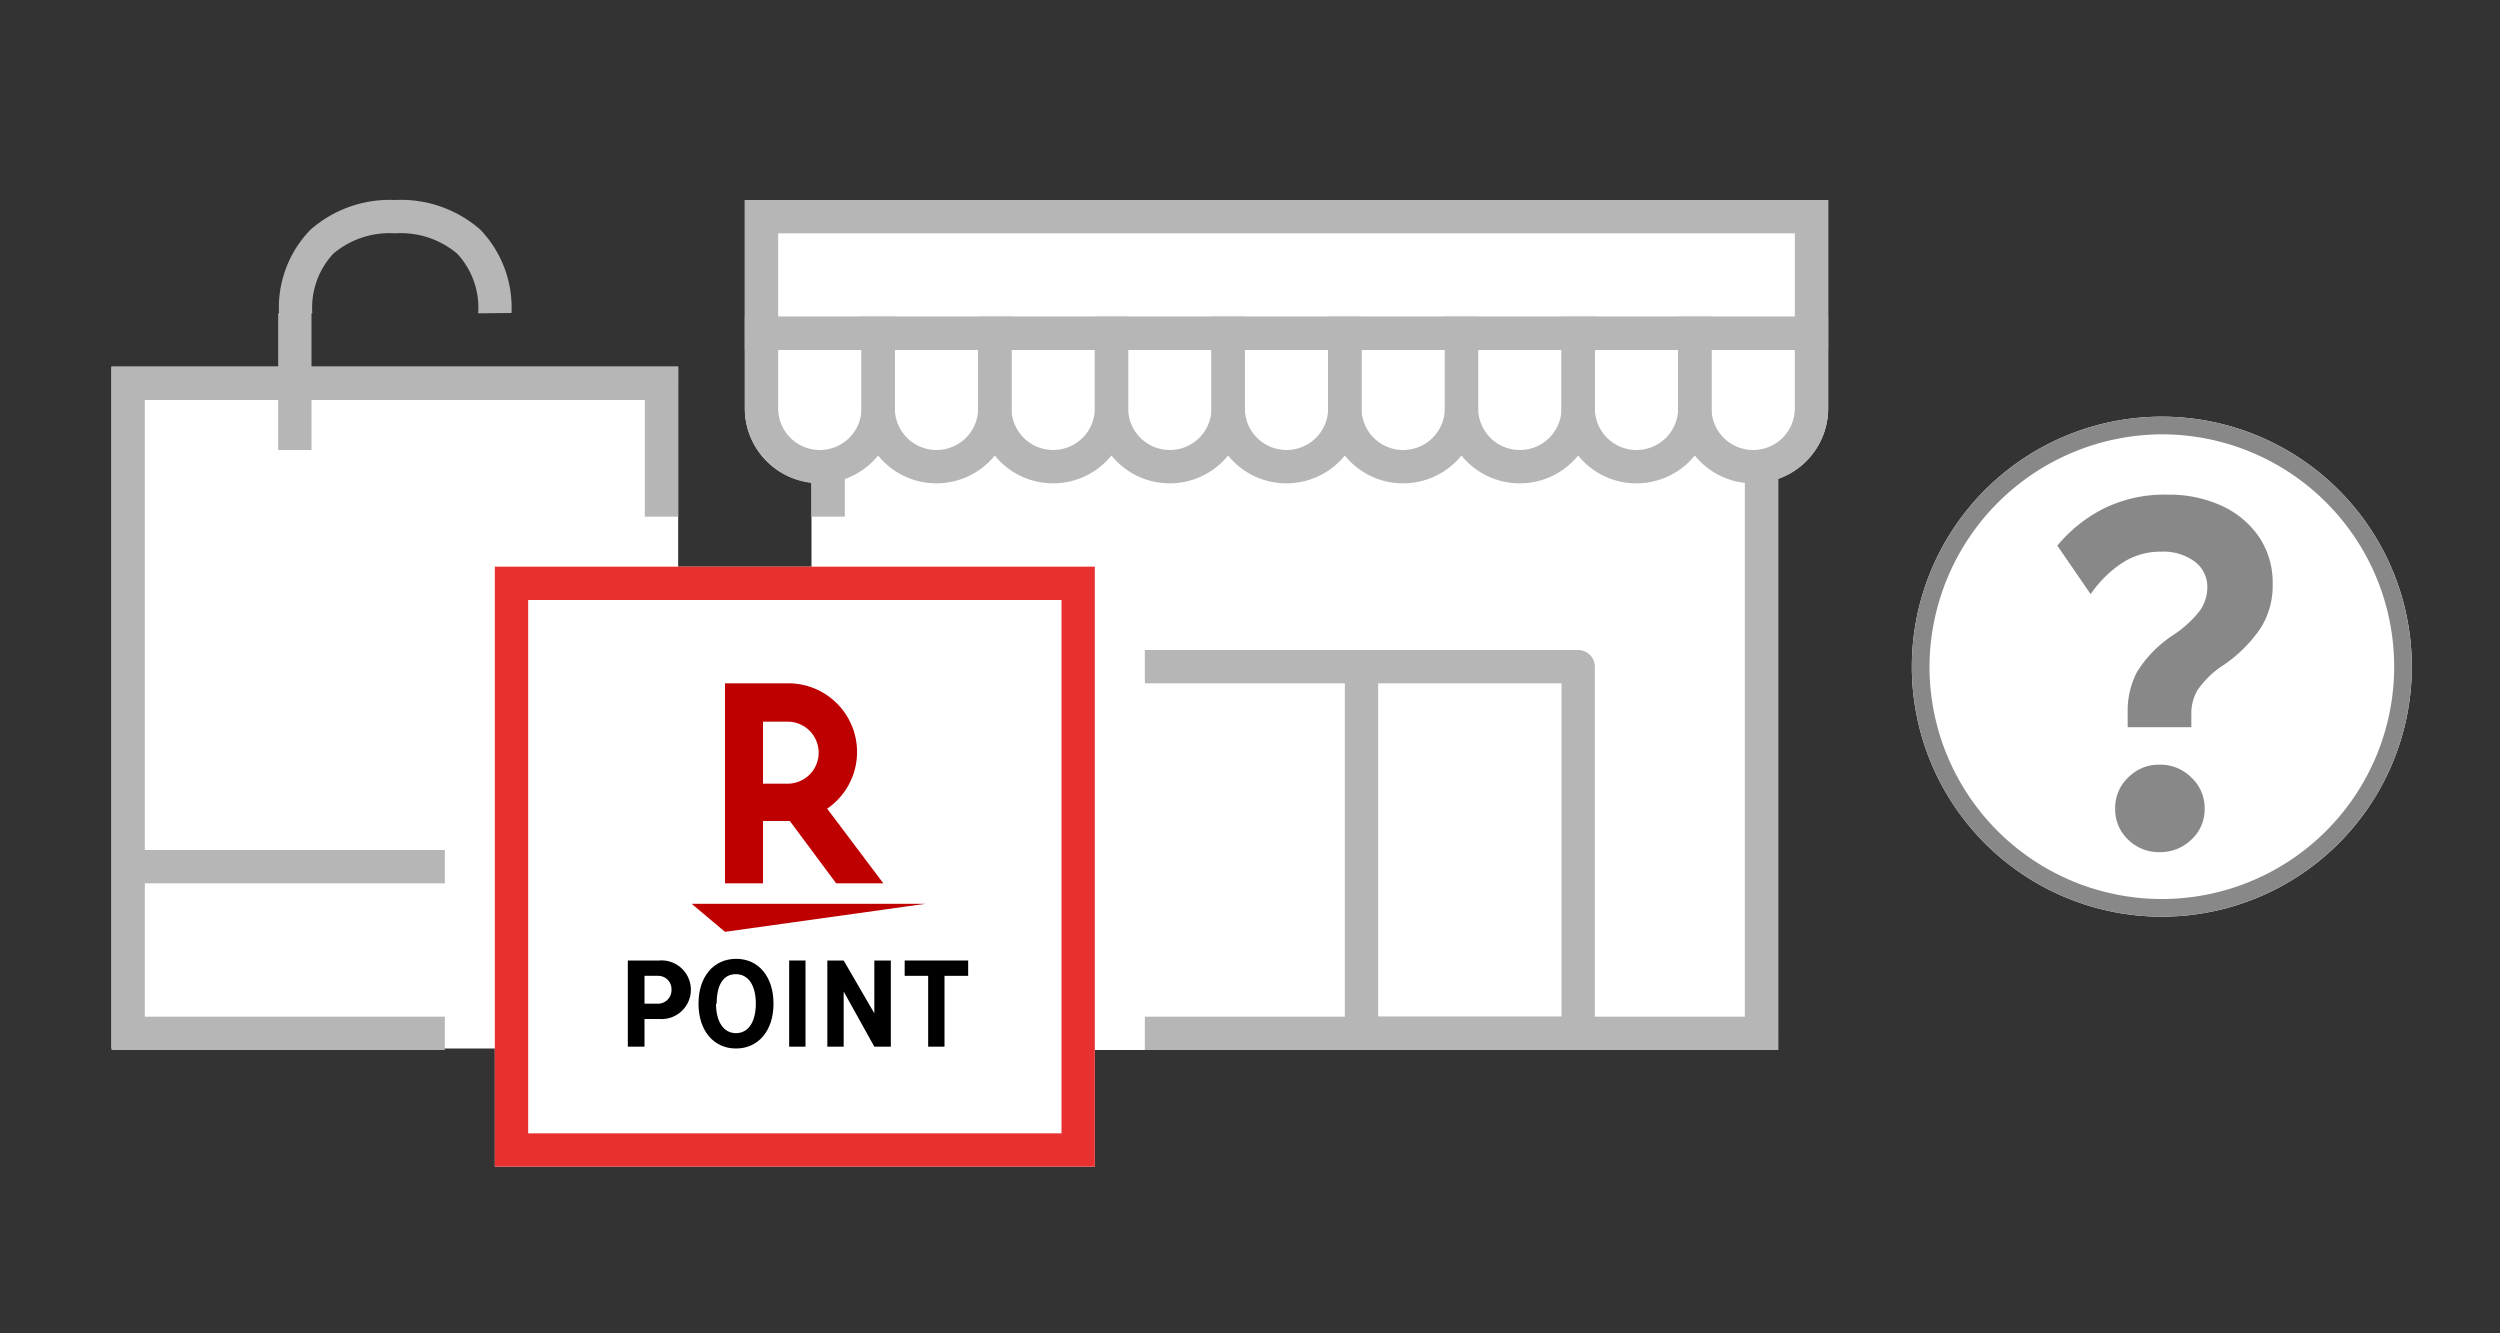 <svg xmlns="http://www.w3.org/2000/svg" xmlns:xlink="http://www.w3.org/1999/xlink" width="150" height="80" viewBox="0 0 150 80"><rect x="0" y="0" width="150" height="80" fill="#333333" stroke="none"/><defs><style>.a,.b{fill:none;}.a{clip-rule:evenodd;}.c,.d{fill:#fff;}.c,.j,.k{fill-rule:evenodd;}.e{fill:#b6b6b6;}.f{clip-path:url(#a);}.g{clip-path:url(#b);}.h{clip-path:url(#c);}.i{fill:#e93030;}.k{fill:#bf0000;}.l{fill:#888;}</style><clipPath id="a"><path class="a" d="M80.69,40a1,1,0,0,1,1-1h13a1,1,0,0,1,1,1V62a1,1,0,0,1-1,1h-13a1,1,0,0,1-1-1Z"/></clipPath><clipPath id="b"><rect class="b" x="44.69" y="12" width="65" height="9"/></clipPath><clipPath id="c"><rect class="b" x="29.69" y="34" width="36" height="36"/></clipPath></defs><path class="c" d="M68.69,63h38V28.72a4.48,4.48,0,0,0,3-4.22V12h-65V24.5a4.48,4.48,0,0,0,4,4.45V63Z"/><rect class="d" x="6.69" y="22" width="34" height="40.91"/><path class="e" d="M105.69,61h-37v2h37Zm-1-33V62h2V28Zm1,34v1h1V62Z"/><g class="f"><path class="e" d="M81.69,37a3,3,0,0,0-3,3h4a1,1,0,0,1-1,1Zm13,4a1,1,0,0,1-1-1h4a3,3,0,0,0-3-3Zm-1,21a1,1,0,0,1,1-1v4a3,3,0,0,0,3-3Zm-12-1a1,1,0,0,1,1,1h-4a3,3,0,0,0,3,3Zm1,1V40h-4V62Zm4.56-1H81.69v4h5.56Zm7.44,0H87.25v4h7.44Zm-1-21V62h4V40Zm-12,1h13V37h-13Z"/></g><rect class="e" x="68.69" y="39" width="14" height="2"/><rect class="e" x="48.69" y="28" width="2" height="3"/><path class="e" d="M51.69,24.5a2.5,2.5,0,0,1-2.5,2.5v2a4.5,4.5,0,0,0,4.5-4.5ZM49.19,27a2.5,2.5,0,0,1-2.5-2.5h-2a4.49,4.49,0,0,0,4.5,4.5Zm-2.5-2.5V20h-2v4.5Zm5-4.5v4.5h2V20Zm-6,1h7V19h-7Zm7-1h1V19h-1Zm-7,0V19h-1v1Z"/><path class="e" d="M58.69,24.5a2.5,2.5,0,0,1-2.5,2.5v2a4.5,4.5,0,0,0,4.5-4.5ZM56.19,27a2.5,2.5,0,0,1-2.5-2.5h-2a4.49,4.49,0,0,0,4.5,4.5Zm-2.5-2.5V20h-2v4.5Zm5-4.5v4.5h2V20Zm-6,1h7V19h-7Zm7-1h1V19h-1Zm-7,0V19h-1v1Z"/><path class="e" d="M65.69,24.5a2.5,2.5,0,0,1-2.5,2.5v2a4.5,4.5,0,0,0,4.5-4.5ZM63.19,27a2.5,2.5,0,0,1-2.5-2.5h-2a4.49,4.49,0,0,0,4.5,4.5Zm-2.5-2.5V20h-2v4.5Zm5-4.5v4.5h2V20Zm-6,1h7V19h-7Zm7-1h1V19h-1Zm-7,0V19h-1v1Z"/><path class="e" d="M72.69,24.5a2.5,2.5,0,0,1-2.5,2.5v2a4.5,4.5,0,0,0,4.5-4.5ZM70.19,27a2.5,2.5,0,0,1-2.5-2.5h-2a4.49,4.49,0,0,0,4.5,4.5Zm-2.5-2.5V20h-2v4.5Zm5-4.5v4.5h2V20Zm-6,1h7V19h-7Zm7-1h1V19h-1Zm-7,0V19h-1v1Z"/><path class="e" d="M79.69,24.5a2.5,2.5,0,0,1-2.5,2.5v2a4.5,4.5,0,0,0,4.5-4.5ZM77.19,27a2.5,2.5,0,0,1-2.5-2.5h-2a4.49,4.49,0,0,0,4.5,4.5Zm-2.5-2.5V20h-2v4.5Zm5-4.5v4.5h2V20Zm-6,1h7V19h-7Zm7-1h1V19h-1Zm-7,0V19h-1v1Z"/><path class="e" d="M86.69,24.5a2.5,2.5,0,0,1-2.5,2.5v2a4.5,4.5,0,0,0,4.5-4.5ZM84.19,27a2.5,2.5,0,0,1-2.5-2.5h-2a4.49,4.49,0,0,0,4.5,4.5Zm-2.5-2.5V20h-2v4.5Zm5-4.5v4.5h2V20Zm-6,1h7V19h-7Zm7-1h1V19h-1Zm-7,0V19h-1v1Z"/><path class="e" d="M93.69,24.5a2.5,2.5,0,0,1-2.5,2.5v2a4.5,4.5,0,0,0,4.5-4.5ZM91.19,27a2.5,2.5,0,0,1-2.5-2.5h-2a4.49,4.49,0,0,0,4.5,4.5Zm-2.5-2.5V20h-2v4.5Zm5-4.5v4.5h2V20Zm-6,1h7V19h-7Zm7-1h1V19h-1Zm-7,0V19h-1v1Z"/><path class="e" d="M100.69,24.5a2.5,2.5,0,0,1-2.5,2.5v2a4.5,4.5,0,0,0,4.5-4.5ZM98.19,27a2.5,2.5,0,0,1-2.5-2.5h-2a4.49,4.49,0,0,0,4.5,4.5Zm-2.5-2.5V20h-2v4.5Zm5-4.5v4.5h2V20Zm-6,1h7V19h-7Zm7-1h1V19h-1Zm-7,0V19h-1v1Z"/><path class="e" d="M107.69,24.5a2.5,2.5,0,0,1-2.5,2.5v2a4.5,4.5,0,0,0,4.5-4.5Zm-2.5,2.5a2.5,2.5,0,0,1-2.5-2.5h-2a4.49,4.49,0,0,0,4.5,4.5Zm-2.5-2.5V20h-2v4.5Zm5-4.5v4.5h2V20Zm-6,1h7V19h-7Zm7-1h1V19h-1Zm-7,0V19h-1v1Z"/><g class="g"><path class="e" d="M46.69,21V12h-4v9Zm63-2h-65v4h65Zm-2-7v9h4V12Zm-63,2h65V10h-65Zm0,7h-2v2h2Zm65,0v2h2V21Zm0-9h2V10h-2Zm-65,0V10h-2v2Z"/></g><path class="e" d="M7.69,61h19v2h-19Zm1-38V62h-2V23Zm31,1h-32V22h32Zm-1,7V23h2v8Zm-31,31v1h-1V62Zm0-39h-1V22h1Zm32,0V22h1v1Z"/><path class="e" d="M18.69,18.8V27h-2V18.8Zm5-4.8A5.21,5.21,0,0,0,20,15.22a4.75,4.75,0,0,0-1.26,3.58h-2a6.71,6.71,0,0,1,1.87-5A7.19,7.19,0,0,1,23.69,12Zm5,4.8a4.75,4.75,0,0,0-1.26-3.58A5.25,5.25,0,0,0,23.69,14V12a7.22,7.22,0,0,1,5.13,1.78,6.75,6.75,0,0,1,1.87,5Z"/><rect class="e" x="7.69" y="51" width="19" height="2"/><rect class="d" x="29.69" y="34" width="36" height="36"/><g class="h"><path class="i" d="M31.69,70V34h-4V70Zm34-2h-36v4h36Zm-2-34V70h4V34Zm-34,2h36V32h-36Zm0,34h-2v2h2Zm36,0v2h2V70Zm0-36h2V32h-2Zm-36,0V32h-2v2Z"/></g><polygon class="j" points="56.67 58.55 56.67 62.8 55.69 62.8 55.69 58.55 54.28 58.55 54.28 57.63 58.09 57.63 58.09 58.55 56.67 58.55"/><polygon class="j" points="50.62 57.63 52.46 60.8 52.46 57.63 53.45 57.63 53.45 62.8 52.46 62.8 50.62 59.49 50.62 62.8 49.64 62.8 49.64 57.63 50.62 57.63"/><rect x="47.35" y="57.63" width="0.98" height="5.17"/><path class="j" d="M46.41,60.22c0,1.61-.9,2.69-2.25,2.69s-2.25-1.08-2.25-2.69.9-2.69,2.26-2.69,2.24,1.09,2.24,2.69m-3.45,0c0,1.09.46,1.77,1.2,1.77s1.19-.68,1.19-1.77-.44-1.77-1.2-1.77S43,59.1,43,60.22"/><path class="j" d="M39.56,57.63a1.76,1.76,0,1,1,0,3.51h-.89V62.8h-1V57.63Zm-.06,2.59a.81.81,0,0,0,.79-.84.8.8,0,0,0-.79-.83h-.83v1.67Z"/><polygon class="k" points="43.5 55.91 41.5 54.23 55.51 54.23 43.5 55.91"/><path class="k" d="M45.78,53V49.26h1.61L50.17,53H53l-3.37-4.48A4.12,4.12,0,0,0,47.26,41H43.5V53Zm0-9.7h1.48a1.86,1.86,0,0,1,0,3.72H45.78Z"/><rect class="b" width="150" height="80"/><path class="d" d="M129.71,25a15,15,0,1,0,15,15,15,15,0,0,0-15-15Z"/><path class="l" d="M129.71,26.06A13.94,13.94,0,1,1,115.77,40a14,14,0,0,1,13.94-13.94m0-1.06a15,15,0,1,0,15,15,15,15,0,0,0-15-15Z"/><path class="l" d="M127.66,43.63V42.7a5,5,0,0,1,.56-2.38,7.14,7.14,0,0,1,2.16-2.21A6.64,6.64,0,0,0,132,36.63a2.47,2.47,0,0,0,.44-1.4,1.9,1.9,0,0,0-.75-1.53,3.16,3.16,0,0,0-2-.6,4.2,4.2,0,0,0-2.47.75,6.92,6.92,0,0,0-1.78,1.8l-2-2.91a8.69,8.69,0,0,1,2.73-2.2,8.19,8.19,0,0,1,3.87-.86,7.53,7.53,0,0,1,3.31.69,5.43,5.43,0,0,1,2.22,1.89,4.88,4.88,0,0,1,.79,2.76,4.78,4.78,0,0,1-.73,2.68,8.48,8.48,0,0,1-2.18,2.18,5.47,5.47,0,0,0-1.6,1.53,2.75,2.75,0,0,0-.37,1.38v.84Zm1.92,7.5a2.63,2.63,0,0,1-1.89-.75,2.48,2.48,0,0,1-.78-1.86,2.51,2.51,0,0,1,.78-1.87,2.56,2.56,0,0,1,1.89-.77,2.62,2.62,0,0,1,1.9.77,2.5,2.5,0,0,1,.8,1.87,2.46,2.46,0,0,1-.8,1.86A2.68,2.68,0,0,1,129.58,51.13Z"/></svg>